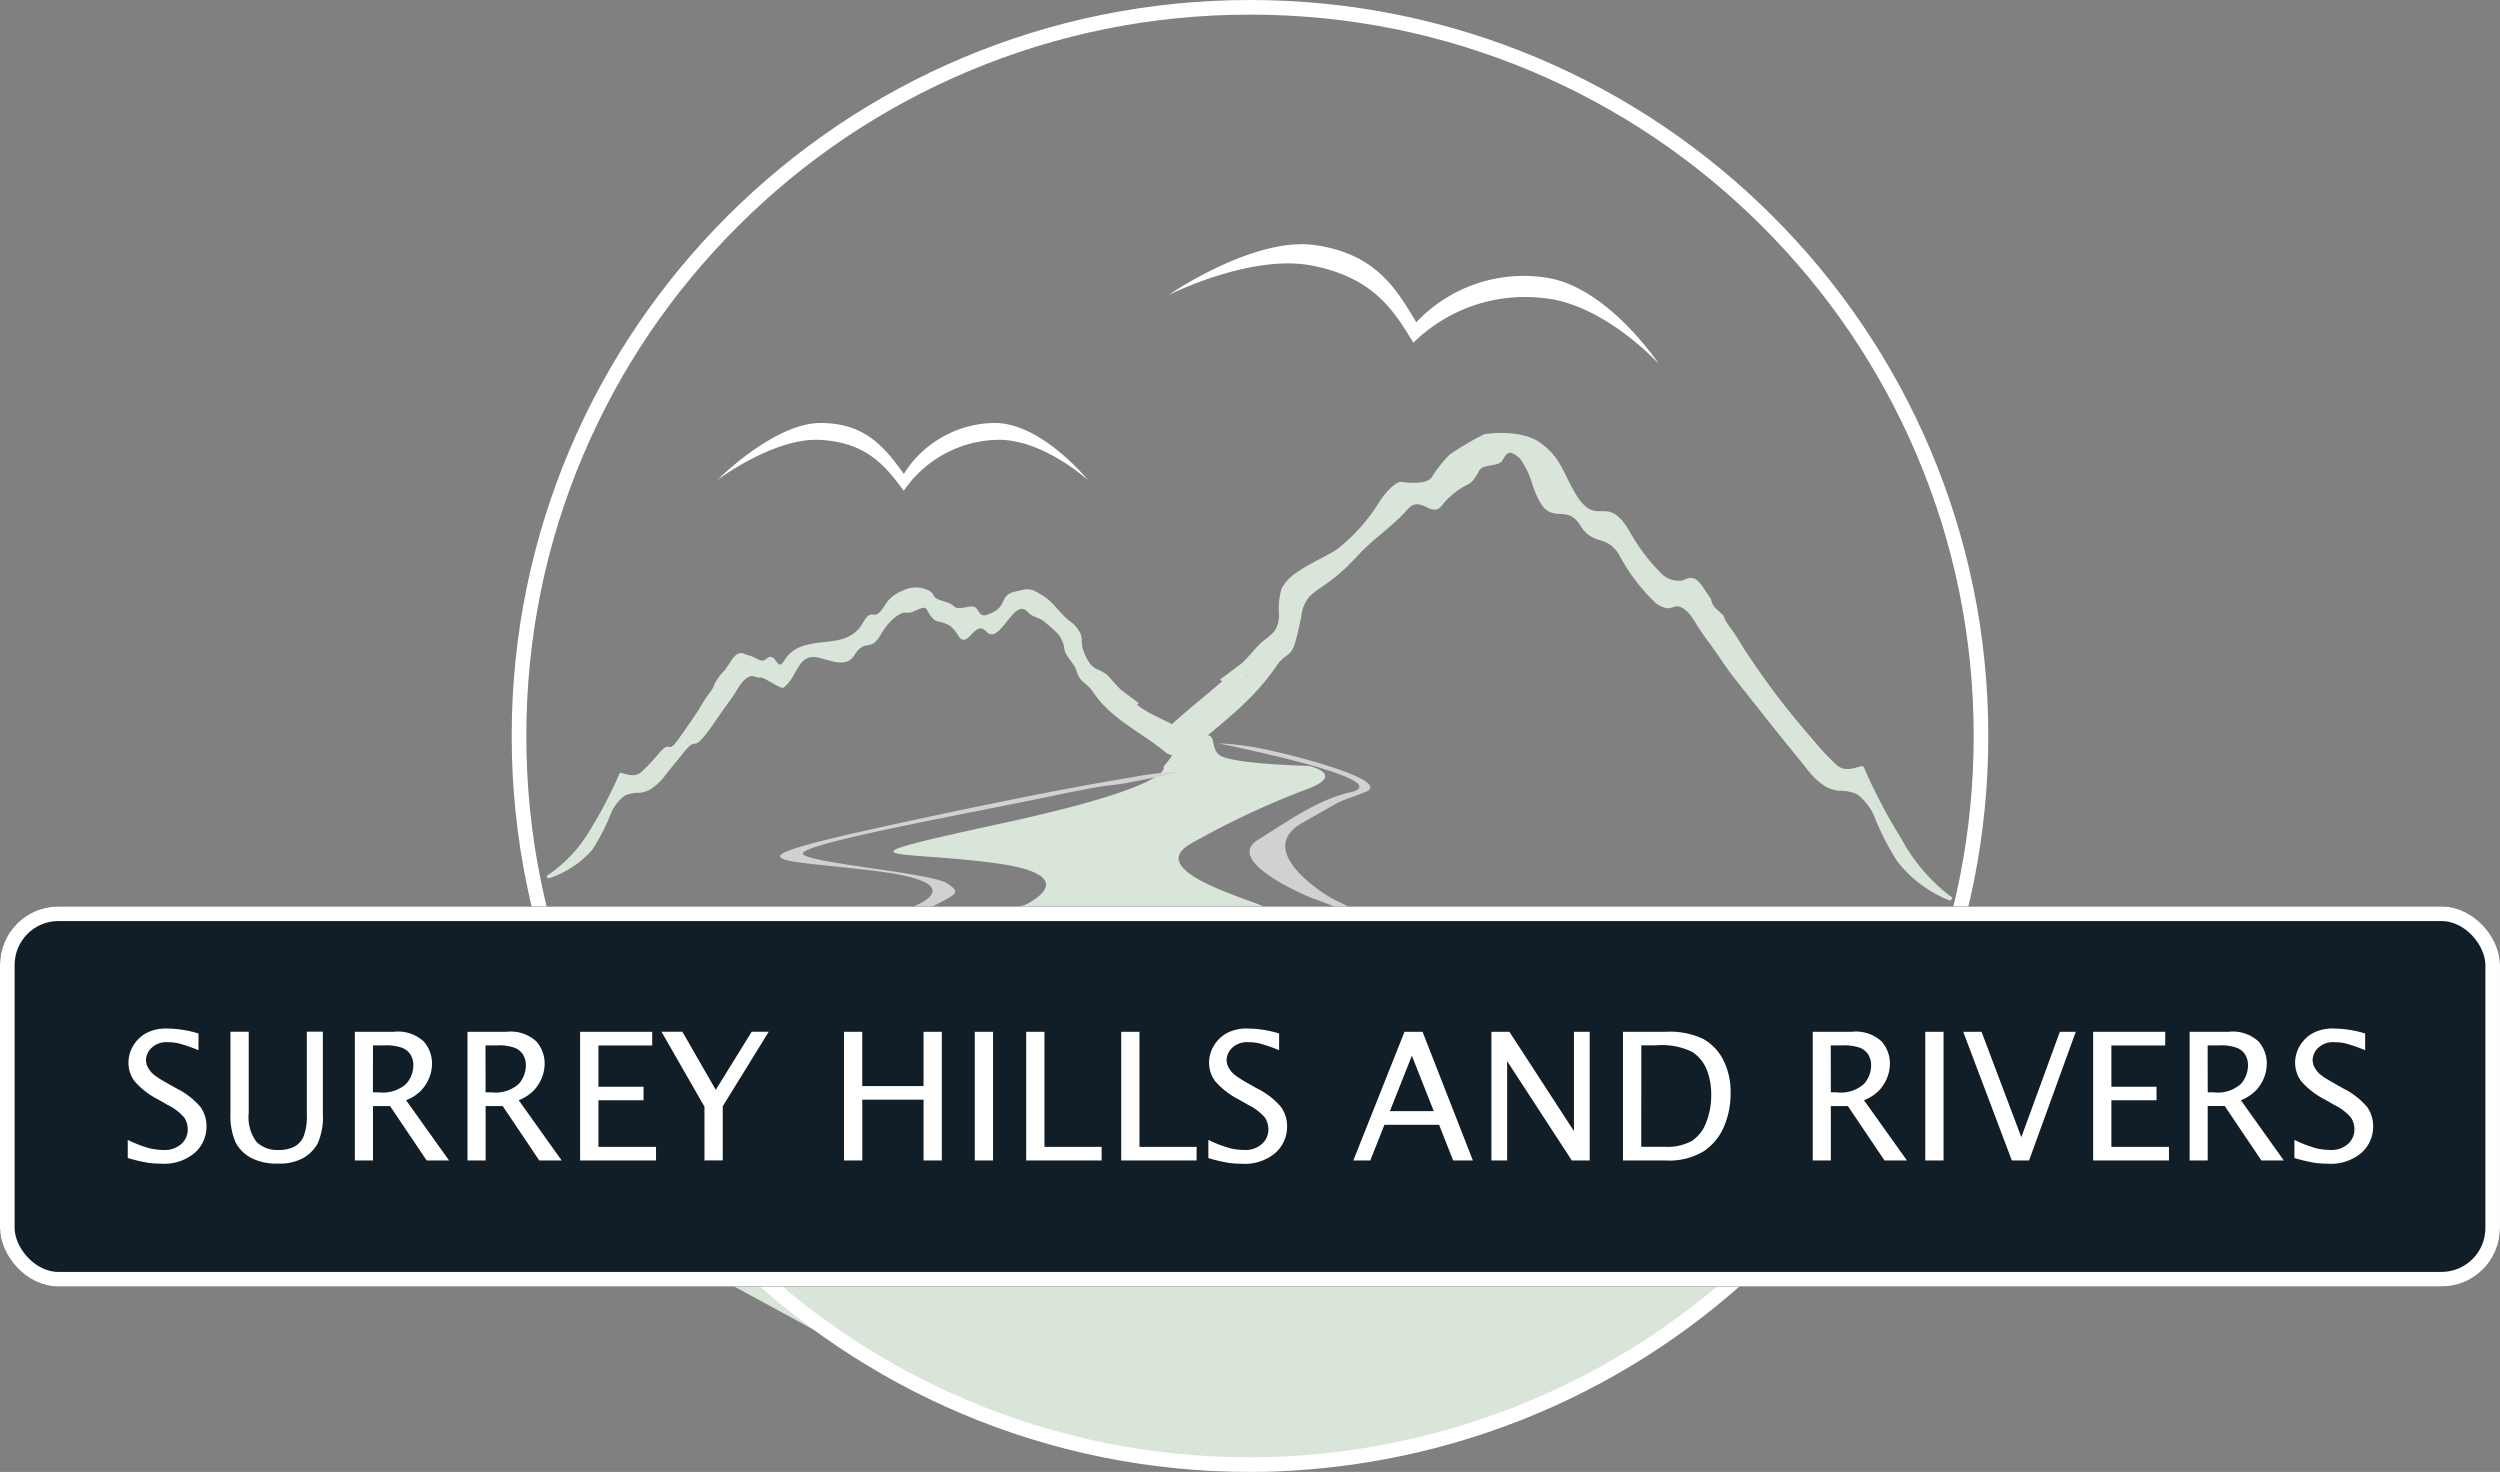 <svg xmlns="http://www.w3.org/2000/svg" width="171" height="100.68" viewBox="0 0 171 100.68">
  <rect x="0" y="0" width="171" height="100.68" fill="#808080" stroke="none"/>
  <g id="Group_12" data-name="Group 12" transform="translate(-8950.434 -1105.012)">
    <path id="Path_61" data-name="Path 61" d="M535.767,619.509a1.153,1.153,0,0,1,.846-.582,1.492,1.492,0,0,1,1.218-.288c.56.044.271.838.76,1.31.692.668,6.188.786,6.188.786s2.495.559,0,1.541a55.912,55.912,0,0,0-8.061,3.77c-3.533,1.982,5.074,4.054,5.135,4.438s5.185.894,6.357,1.608,1.8,1.278.777,2.74-2.839,2.832-3.054,3.572-.245,1.21.573,1.742-.586,1.558,1.132,2.785,4.213,3.988,10.8,5.256,19.554,3.82,19.554,3.82S566,664.414,551.413,667.6s-31.876-3.606-31.876-3.606l-14.245-7.745,14.007-9.368s-.43-.5,4.652-3.937,11.285-2.849,7.587-4.724-24.17-2.06-22.38-2.776,10.38-3.793,10.38-3.793l5.8-1.4s4.462-2.035-2.242-2.894-11.357-.072.811-2.72,10.91-3.9,10.91-3.9S534.789,620.976,535.767,619.509Z" transform="translate(8495.188 536.664)" fill="#d9e5d9"/>
    <g id="Ellipse_4" data-name="Ellipse 4" transform="translate(8985.434 1105.012)" fill="rgba(255,255,255,0)">
      <path d="M 50.5 100.18 C 43.75 100.18 37.201 98.862 31.037 96.263 C 25.083 93.753 19.736 90.159 15.144 85.581 C 10.552 81.004 6.947 75.674 4.429 69.739 C 1.822 63.595 0.5 57.068 0.5 50.34 C 0.5 43.611 1.822 37.085 4.429 30.941 C 6.947 25.006 10.552 19.676 15.144 15.098 C 19.736 10.521 25.083 6.927 31.037 4.417 C 37.201 1.818 43.75 0.5 50.5 0.5 C 57.25 0.5 63.799 1.818 69.963 4.417 C 75.917 6.927 81.264 10.521 85.856 15.098 C 90.448 19.676 94.053 25.006 96.571 30.941 C 99.178 37.085 100.5 43.611 100.5 50.34 C 100.5 56.917 99.235 63.305 96.74 69.326 C 94.328 75.148 90.865 80.406 86.446 84.954 C 82.031 89.498 76.865 93.123 71.094 95.728 C 65.133 98.419 58.763 99.907 52.162 100.153 C 51.729 100.169 51.093 100.18 50.5 100.18 Z" stroke="none"/>
      <path d="M 50.5 1 C 43.817 1 37.334 2.305 31.232 4.877 C 25.337 7.363 20.043 10.921 15.497 15.452 C 10.951 19.984 7.382 25.261 4.889 31.136 C 2.308 37.218 1 43.679 1 50.34 C 1 57.001 2.308 63.462 4.889 69.544 C 7.382 75.419 10.951 80.696 15.497 85.227 C 20.043 89.759 25.337 93.317 31.232 95.802 C 37.334 98.375 43.817 99.68 50.5 99.68 C 51.078 99.68 51.723 99.669 52.144 99.653 C 58.68 99.41 64.987 97.936 70.888 95.272 C 76.602 92.693 81.716 89.104 86.087 84.605 C 90.462 80.103 93.891 74.898 96.278 69.135 C 98.748 63.174 100 56.851 100 50.34 C 100 43.679 98.692 37.218 96.111 31.136 C 93.618 25.261 90.049 19.984 85.503 15.452 C 80.957 10.921 75.663 7.363 69.768 4.877 C 63.666 2.305 57.183 1 50.5 1 M 50.5 0 C 78.39 0 101 22.538 101 50.34 C 101 77.502 79.419 99.64 52.181 100.652 C 51.781 100.668 51.142 100.68 50.5 100.68 C 22.61 100.68 0 78.142 0 50.34 C 0 22.538 22.61 0 50.5 0 Z" stroke="none" fill="#fff"/>
    </g>
    <path id="path80" d="M132.222-690.012c.129.132.257.263.381.395l.035.036Q132.422-689.79,132.222-690.012Zm-34.746,7.631-.067.11q.19-.333.372-.67a6.208,6.208,0,0,1-.3.559Zm35.209-8.129c-.244-.244-.48-.5-.7-.762-.695-.819-1.132-.39-1.652-1.411s-.219-1.244-.426-1.693a2.253,2.253,0,0,0-.722-.839c-.722-.544-1.061-1.249-1.824-1.727-.943-.591-.992-.5-1.956-.284s-.587.948-1.413,1.372-.858.25-1.182-.211c-.3-.426-1.132.2-1.523-.146s-.77-.326-1.17-.523c-.374-.184-.125-.381-.724-.64a1.97,1.97,0,0,0-1.671.091,2.383,2.383,0,0,0-1.257,1.09c-.762,1.139-.762-.086-1.439,1.1-1.233,2.167-4.109.475-5.4,2.61-.494.819-.529-.78-1.235-.124-.3.281-.739-.171-1.17-.268-.237-.053-.409-.207-.663-.132-.341.1-.572.572-.759.832-.069.1-.2.291-.2.291a4.23,4.23,0,0,0-.707.943,1.567,1.567,0,0,1-.2.42l-.086.133a9.488,9.488,0,0,0-.8,1.222c-.463.7-.935,1.389-1.43,2.068-.784,1.074-.408-.088-1.286.911a12.518,12.518,0,0,1-1.23,1.3c-.416.354-.874.183-1.346.053a.125.125,0,0,0-.151.086,29.811,29.811,0,0,1-2.056,3.914,9.455,9.455,0,0,1-2.8,2.973h0a.118.118,0,0,0-.061.042h0a.085.085,0,0,0-.039.071.085.085,0,0,0,.039.071.106.106,0,0,0,.127.046,6.727,6.727,0,0,0,2.96-1.962,14.251,14.251,0,0,0,1.282-2.519,3.022,3.022,0,0,1,.912-1.159,2.182,2.182,0,0,1,1.014-.2,1.981,1.981,0,0,0,.751-.237,3.87,3.87,0,0,0,1.06-1.019q.623-.767,1.243-1.536c.895-1.1.549-.035,1.436-1.145.39-.487.731-1,1.083-1.515.33-.48.694-.924,1-1.421.244-.4.54-.933,1.006-1.094.228-.079.473.122.707.077s1.405.842,1.589.689c.863-.717.893-1.772,1.715-2.047s2.394.991,3.107-.156c.747-1.2,1.121-.181,1.811-1.415.509-.91,1.335-1.6,1.783-1.505s1.155-.6,1.366-.218c.166.3.37.694.724.813a2.551,2.551,0,0,1,.893.317,2.882,2.882,0,0,1,.559.693c.631.957,1.121-1.181,1.886-.319.921,1.037,1.894-2.376,2.826-1.348.37.408.734.336,1.16.686.444.365.485.4.9.8a2,2,0,0,1,.472,1.116c.1.479.682.954.818,1.423.255.88.652.736,1.162,1.5,1.223,1.826,3.235,2.686,4.909,4.069.892.737,2.556-.366,1.787-1.076-.883-.815-2.814-1.381-3.721-2.169a1.516,1.516,0,0,0,.127-.1" transform="translate(8894.427 1842.713)" fill="#d9e5d9"/>
    <path id="path80-2" data-name="path80" d="M102.969-698.422c-.16.163-.319.325-.472.489l-.043.044Q102.722-698.147,102.969-698.422Zm43.066,9.459.083.136q-.235-.413-.461-.83a7.687,7.687,0,0,0,.379.695ZM102.4-699.04c.3-.3.595-.616.873-.944.861-1.015,1.567-.917,1.663-2.274a5.274,5.274,0,0,1,.151-1.834,2.793,2.793,0,0,1,.9-1.04c.9-.674,1.945-1.086,2.891-1.678a12.477,12.477,0,0,0,2.99-3.376c.833-1.2,1.365-1.262,1.365-1.262s1.726.287,2.126-.283a8.9,8.9,0,0,1,1.241-1.572,19.354,19.354,0,0,1,2.376-1.4s2.441-.4,3.812.581,1.5,1.875,2.341,3.35c1.528,2.686,2.147,0,3.743,2.651A12.909,12.909,0,0,0,131-705.256a1.732,1.732,0,0,0,1.449.575c.294-.066.507-.257.822-.163.422.126.71.709.941,1.031.086.119.171.24.254.361.176.656.264.557.875,1.17a1.943,1.943,0,0,0,.252.52l.107.164a13.962,13.962,0,0,1,.992,1.514c.574.866,1.159,1.723,1.773,2.564.972,1.332,2.016,2.609,3.1,3.847a15.491,15.491,0,0,0,1.525,1.615c.516.439,1.083.227,1.669.066a.156.156,0,0,1,.188.107,37.147,37.147,0,0,0,2.551,4.852,12.18,12.18,0,0,0,3.348,3.929h0a.146.146,0,0,1,.076.052h0a.1.1,0,0,1,.048.088.1.1,0,0,1-.048.088.131.131,0,0,1-.157.056,8.492,8.492,0,0,1-3.553-2.675,17.721,17.721,0,0,1-1.589-3.122,3.746,3.746,0,0,0-1.131-1.44,2.7,2.7,0,0,0-1.257-.252,2.457,2.457,0,0,1-.931-.294,4.8,4.8,0,0,1-1.314-1.263q-.772-.95-1.541-1.9c-1.109-1.37-2.191-2.761-3.289-4.139-.482-.6-.9-1.241-1.342-1.878-.409-.6-.86-1.145-1.239-1.761-.3-.49-.67-1.157-1.247-1.356-.282-.1-.585.15-.877.1a1.607,1.607,0,0,1-.762-.354,12.739,12.739,0,0,1-2.5-3.3c-.873-1.425-1.769-.579-2.652-2-.926-1.49-1.911-.089-2.767-1.619-.631-1.128-.491-1.622-1.192-2.706a1.442,1.442,0,0,0-.743-.638c-.3-.1-.5.288-.614.493-.264.475-1.336.237-1.6.715-.206.376-.459.861-.9,1.008a5.34,5.34,0,0,0-1.555,1.25c-.782,1.187-1.491-.68-2.44.388-1.141,1.285-2.332,1.971-3.487,3.245a14.058,14.058,0,0,1-1.484,1.409c-.55.453-1.2.8-1.721,1.288a2.477,2.477,0,0,0-.585,1.382c-.12.593-.241,1.183-.411,1.765-.317,1.091-.676.711-1.307,1.655-1.516,2.263-3.765,3.945-5.84,5.66-1.106.914-2.2-.858-1.25-1.738,1.094-1.01,2.278-1.923,3.4-2.9a1.854,1.854,0,0,1-.158-.118" transform="translate(8932.988 1849.411)" fill="#d9e5d9"/>
    <path id="Path_62" data-name="Path 62" d="M646.594,624.271a17.991,17.991,0,0,1,3.249.419c3.41.736,8.484,2.242,6.812,2.9-2.5.982-.764.114-4.3,2.1s1.931,5.145,1.931,5.145,2.984,1.462,4.156,2.176,1.8,1.278.777,2.74-.639,2.266-.853,3.005-.245,1.21.573,1.742-.586,1.558,1.132,2.785,4.213,3.988,10.8,5.256a99.182,99.182,0,0,1,9.9,2.311,105.654,105.654,0,0,1-13.994-2.991c-5.359-1.75-5.768-2.5-7.142-4.045s-.767-2.151-1.023-2.977-1.942.183-1.433-1.462,2.538-4.077,2.047-5.3-6.282-3.239-6.282-3.239-6.09-2.479-3.639-3.976c1.728-1.055,4.1-2.8,6.411-3.265C658.879,626.713,646.594,624.271,646.594,624.271Z" transform="translate(8387.181 531.59)" fill="#d1d1d1"/>
    <path id="Path_63" data-name="Path 63" d="M542.669,624.933s-1.083.279-3.284.7-.774-.026-5.9,1.048-16.4,3.1-16.683,3.837c-.24.62,8.634,1.325,9.806,2.04s.523.806-1,1.641-3.255.421-12.995,5.023c-3.672,1.735,23.978,3.1,17.187,5.533s-9.935,14.379-9.935,14.379a43.832,43.832,0,0,1,3.4-9.851c2.086-3.741,3.272-3.353,4.946-5.114s-10.3-1.5-14.336-3.1-3.047-2.386-1.257-3.1,5.869-2.1,5.869-2.1l5.784-1.669s4.363-1.581-2.342-2.44-11.257-.525.91-3.173,16.034-3.162,17.083-3.372A22.858,22.858,0,0,1,542.669,624.933Z" transform="translate(8488.556 532.85)" fill="#d1d1d1"/>
    <g id="Rectangle_2" data-name="Rectangle 2" transform="translate(8950.434 1167.012)" fill="#111e27" stroke="#fff" stroke-width="1">
      <rect width="171" height="26" rx="4" stroke="none"/>
      <rect x="0.5" y="0.5" width="170" height="25" rx="3.5" fill="none"/>
    </g>
    <path id="Path_64" data-name="Path 64" d="M2.466-28.191v-1.238a8.4,8.4,0,0,0,1.556.589,4.523,4.523,0,0,0,.91.1,1.681,1.681,0,0,0,1.2-.414,1.312,1.312,0,0,0,.439-.99,1.49,1.49,0,0,0-.23-.8,3.537,3.537,0,0,0-1.162-.886l-.609-.351a5.318,5.318,0,0,1-1.637-1.261,2.1,2.1,0,0,1-.418-1.267,2.222,2.222,0,0,1,.332-1.172,2.364,2.364,0,0,1,.891-.857,2.882,2.882,0,0,1,1.408-.309,7.55,7.55,0,0,1,2.158.339v1.143a11.033,11.033,0,0,0-1.356-.467,3.433,3.433,0,0,0-.734-.08,1.474,1.474,0,0,0-1.134.4,1.2,1.2,0,0,0-.368.815,1.134,1.134,0,0,0,.174.58,1.66,1.66,0,0,0,.469.506,9.37,9.37,0,0,0,.808.5l.634.357a5.2,5.2,0,0,1,1.643,1.273,2.26,2.26,0,0,1,.412,1.338,2.4,2.4,0,0,1-.786,1.783,3.217,3.217,0,0,1-2.315.755,6.53,6.53,0,0,1-.914-.062,11.615,11.615,0,0,1-1.368-.324Zm7.026-8.638h1.249v5.555a2.814,2.814,0,0,0,.541,1.993,2.042,2.042,0,0,0,1.511.541,2.3,2.3,0,0,0,1.036-.212,1.444,1.444,0,0,0,.654-.687,3.932,3.932,0,0,0,.232-1.594v-5.6H15.81v5.58a4.471,4.471,0,0,1-.354,2.067,2.617,2.617,0,0,1-1,1.005,3.413,3.413,0,0,1-1.711.371,3.8,3.8,0,0,1-1.838-.386A2.57,2.57,0,0,1,9.848-29.25a4.5,4.5,0,0,1-.356-2.034ZM18-28.025v-8.8h2.665a2.593,2.593,0,0,1,2.047.663,2.277,2.277,0,0,1,.565,1.52,2.591,2.591,0,0,1-.2.987,2.711,2.711,0,0,1-.568.868,2.929,2.929,0,0,1-1.005.643l2.941,4.123H22.914l-2.506-3.724H19.241v3.724Zm1.237-4.658h.4a2.381,2.381,0,0,0,1.871-.577A1.927,1.927,0,0,0,22-34.526a1.38,1.38,0,0,0-.182-.717,1.2,1.2,0,0,0-.565-.479,3.206,3.206,0,0,0-1.229-.173h-.785Zm6.467,4.658v-8.8h2.665a2.593,2.593,0,0,1,2.047.663,2.277,2.277,0,0,1,.565,1.52,2.591,2.591,0,0,1-.2.987,2.711,2.711,0,0,1-.568.868,2.929,2.929,0,0,1-1.005.643l2.94,4.123H30.617l-2.506-3.724H26.945v3.724Zm1.237-4.658h.4a2.381,2.381,0,0,0,1.871-.577,1.927,1.927,0,0,0,.485-1.267,1.38,1.38,0,0,0-.182-.717,1.2,1.2,0,0,0-.565-.479,3.206,3.206,0,0,0-1.229-.173h-.785Zm6.466,4.658v-8.8h4.931v.934H34.661v2.826h3.087v.922H34.661v3.188H38.6v.934Zm8.507,0V-31.7l-2.939-5.128h1.428l2.284,3.974,2.457-3.974h1.166l-3.147,5.1v3.7Zm9.542,0v-8.8h1.249v3.712H56.9v-3.712h1.249v8.8H56.9v-4.158H52.709v4.158Zm8.947,0v-8.8h1.249v8.8Zm3.516,0v-8.8h1.249v7.87H69.08v.934Zm6.5,0v-8.8h1.249v7.87h3.908v.934Zm5.961-.167v-1.238a8.4,8.4,0,0,0,1.557.589,4.524,4.524,0,0,0,.91.1,1.681,1.681,0,0,0,1.2-.414,1.312,1.312,0,0,0,.439-.99,1.49,1.49,0,0,0-.23-.8,3.537,3.537,0,0,0-1.162-.886l-.609-.351a5.318,5.318,0,0,1-1.637-1.261,2.1,2.1,0,0,1-.418-1.267,2.222,2.222,0,0,1,.332-1.172,2.362,2.362,0,0,1,.891-.857,2.882,2.882,0,0,1,1.408-.309,7.55,7.55,0,0,1,2.158.339v1.143a11.033,11.033,0,0,0-1.356-.467,3.433,3.433,0,0,0-.734-.08,1.474,1.474,0,0,0-1.135.4,1.2,1.2,0,0,0-.368.815,1.134,1.134,0,0,0,.174.58,1.66,1.66,0,0,0,.469.506,9.374,9.374,0,0,0,.808.506l.634.357a5.2,5.2,0,0,1,1.643,1.273,2.26,2.26,0,0,1,.412,1.338,2.4,2.4,0,0,1-.786,1.783,3.216,3.216,0,0,1-2.315.755,6.531,6.531,0,0,1-.914-.062,11.615,11.615,0,0,1-1.369-.324Zm9.917.167,3.5-8.8h1.233l3.443,8.8h-1.35l-.961-2.439H88.423l-.967,2.439Zm2.5-3.373h3L90.3-35.188Zm6.943,3.373v-8.8h1.231l4.415,6.793v-6.793h1.077v8.8h-1.225l-4.42-6.791v6.791Zm9,0v-8.8h2.924a5.355,5.355,0,0,1,2.568.491A3.432,3.432,0,0,1,111.6-34.9a4.816,4.816,0,0,1,.5,2.269,5.718,5.718,0,0,1-.455,2.3,3.831,3.831,0,0,1-1.382,1.678,4.542,4.542,0,0,1-2.579.631Zm1.249-.934h1.6a3.519,3.519,0,0,0,1.866-.4,2.583,2.583,0,0,0,.97-1.252,5,5,0,0,0,.35-1.91,4.56,4.56,0,0,0-.3-1.692,2.615,2.615,0,0,0-.979-1.225,4.7,4.7,0,0,0-2.474-.461h-1.027Zm11.731.934v-8.8h2.665a2.593,2.593,0,0,1,2.047.663,2.277,2.277,0,0,1,.565,1.52,2.59,2.59,0,0,1-.2.987,2.711,2.711,0,0,1-.568.868,2.929,2.929,0,0,1-1.005.643l2.941,4.123h-1.535l-2.507-3.724h-1.166v3.724Zm1.237-4.658h.4a2.381,2.381,0,0,0,1.871-.577,1.927,1.927,0,0,0,.485-1.267,1.38,1.38,0,0,0-.182-.717,1.2,1.2,0,0,0-.565-.479,3.206,3.206,0,0,0-1.229-.173h-.785Zm6.46,4.658v-8.8h1.249v8.8Zm5.921,0-3.325-8.8h1.252l2.722,7.21,2.635-7.21h1.089l-3.195,8.8Zm5.561,0v-8.8h4.931v.934h-3.683v2.826h3.087v.922h-3.087v3.188h3.938v.934Zm6.6,0v-8.8h2.665a2.593,2.593,0,0,1,2.047.663,2.277,2.277,0,0,1,.565,1.52,2.591,2.591,0,0,1-.2.987,2.711,2.711,0,0,1-.568.868,2.929,2.929,0,0,1-1.005.643l2.94,4.123h-1.535L145.9-31.748h-1.166v3.724Zm1.237-4.658h.4a2.381,2.381,0,0,0,1.871-.577,1.927,1.927,0,0,0,.485-1.267,1.38,1.38,0,0,0-.182-.717,1.2,1.2,0,0,0-.565-.479,3.206,3.206,0,0,0-1.229-.173h-.785Zm5.93,4.491v-1.238a8.4,8.4,0,0,0,1.556.589,4.523,4.523,0,0,0,.91.1,1.681,1.681,0,0,0,1.2-.414,1.312,1.312,0,0,0,.439-.99,1.49,1.49,0,0,0-.23-.8,3.537,3.537,0,0,0-1.162-.886l-.609-.351a5.318,5.318,0,0,1-1.637-1.261,2.1,2.1,0,0,1-.418-1.267,2.222,2.222,0,0,1,.332-1.172,2.363,2.363,0,0,1,.891-.857,2.882,2.882,0,0,1,1.408-.309,7.55,7.55,0,0,1,2.158.339v1.143a11.033,11.033,0,0,0-1.356-.467,3.433,3.433,0,0,0-.734-.08,1.474,1.474,0,0,0-1.135.4,1.2,1.2,0,0,0-.368.815,1.133,1.133,0,0,0,.174.58,1.66,1.66,0,0,0,.469.506,9.372,9.372,0,0,0,.808.5l.634.357a5.2,5.2,0,0,1,1.643,1.273,2.26,2.26,0,0,1,.412,1.338,2.4,2.4,0,0,1-.785,1.786,3.216,3.216,0,0,1-2.315.755,6.53,6.53,0,0,1-.914-.062,11.616,11.616,0,0,1-1.369-.324Z" transform="translate(8956.706 1212.411)" fill="#fff"/>
    <path id="XMLID_55_" d="M77.859,316.737a7.407,7.407,0,0,0-6.218,3.481c-1.238-1.664-2.518-3.479-5.7-3.479s-7.056,3.9-7.056,3.9,3.869-2.927,7.056-2.743,4.454,1.814,5.692,3.479a7.967,7.967,0,0,1,6.223-3.479c3.148-.184,6.37,2.743,6.37,2.743S81.068,316.737,77.859,316.737Z" transform="translate(8940.618 817.206)" fill="#fff"/>
    <path id="XMLID_55_2" data-name="XMLID_55_" d="M25.354,0a10.1,10.1,0,0,0-8.311,4.264C15.389,2.225,13.678,0,9.43,0S0,4.776,0,4.776,5.171,1.19,9.43,1.415s5.953,2.223,7.608,4.262a10.87,10.87,0,0,1,8.316-4.262c4.208-.225,8.514,3.36,8.514,3.36S29.643,0,25.354,0Z" transform="translate(9031.025 1120.463) rotate(8)" fill="#fff"/>
  </g>
</svg>
